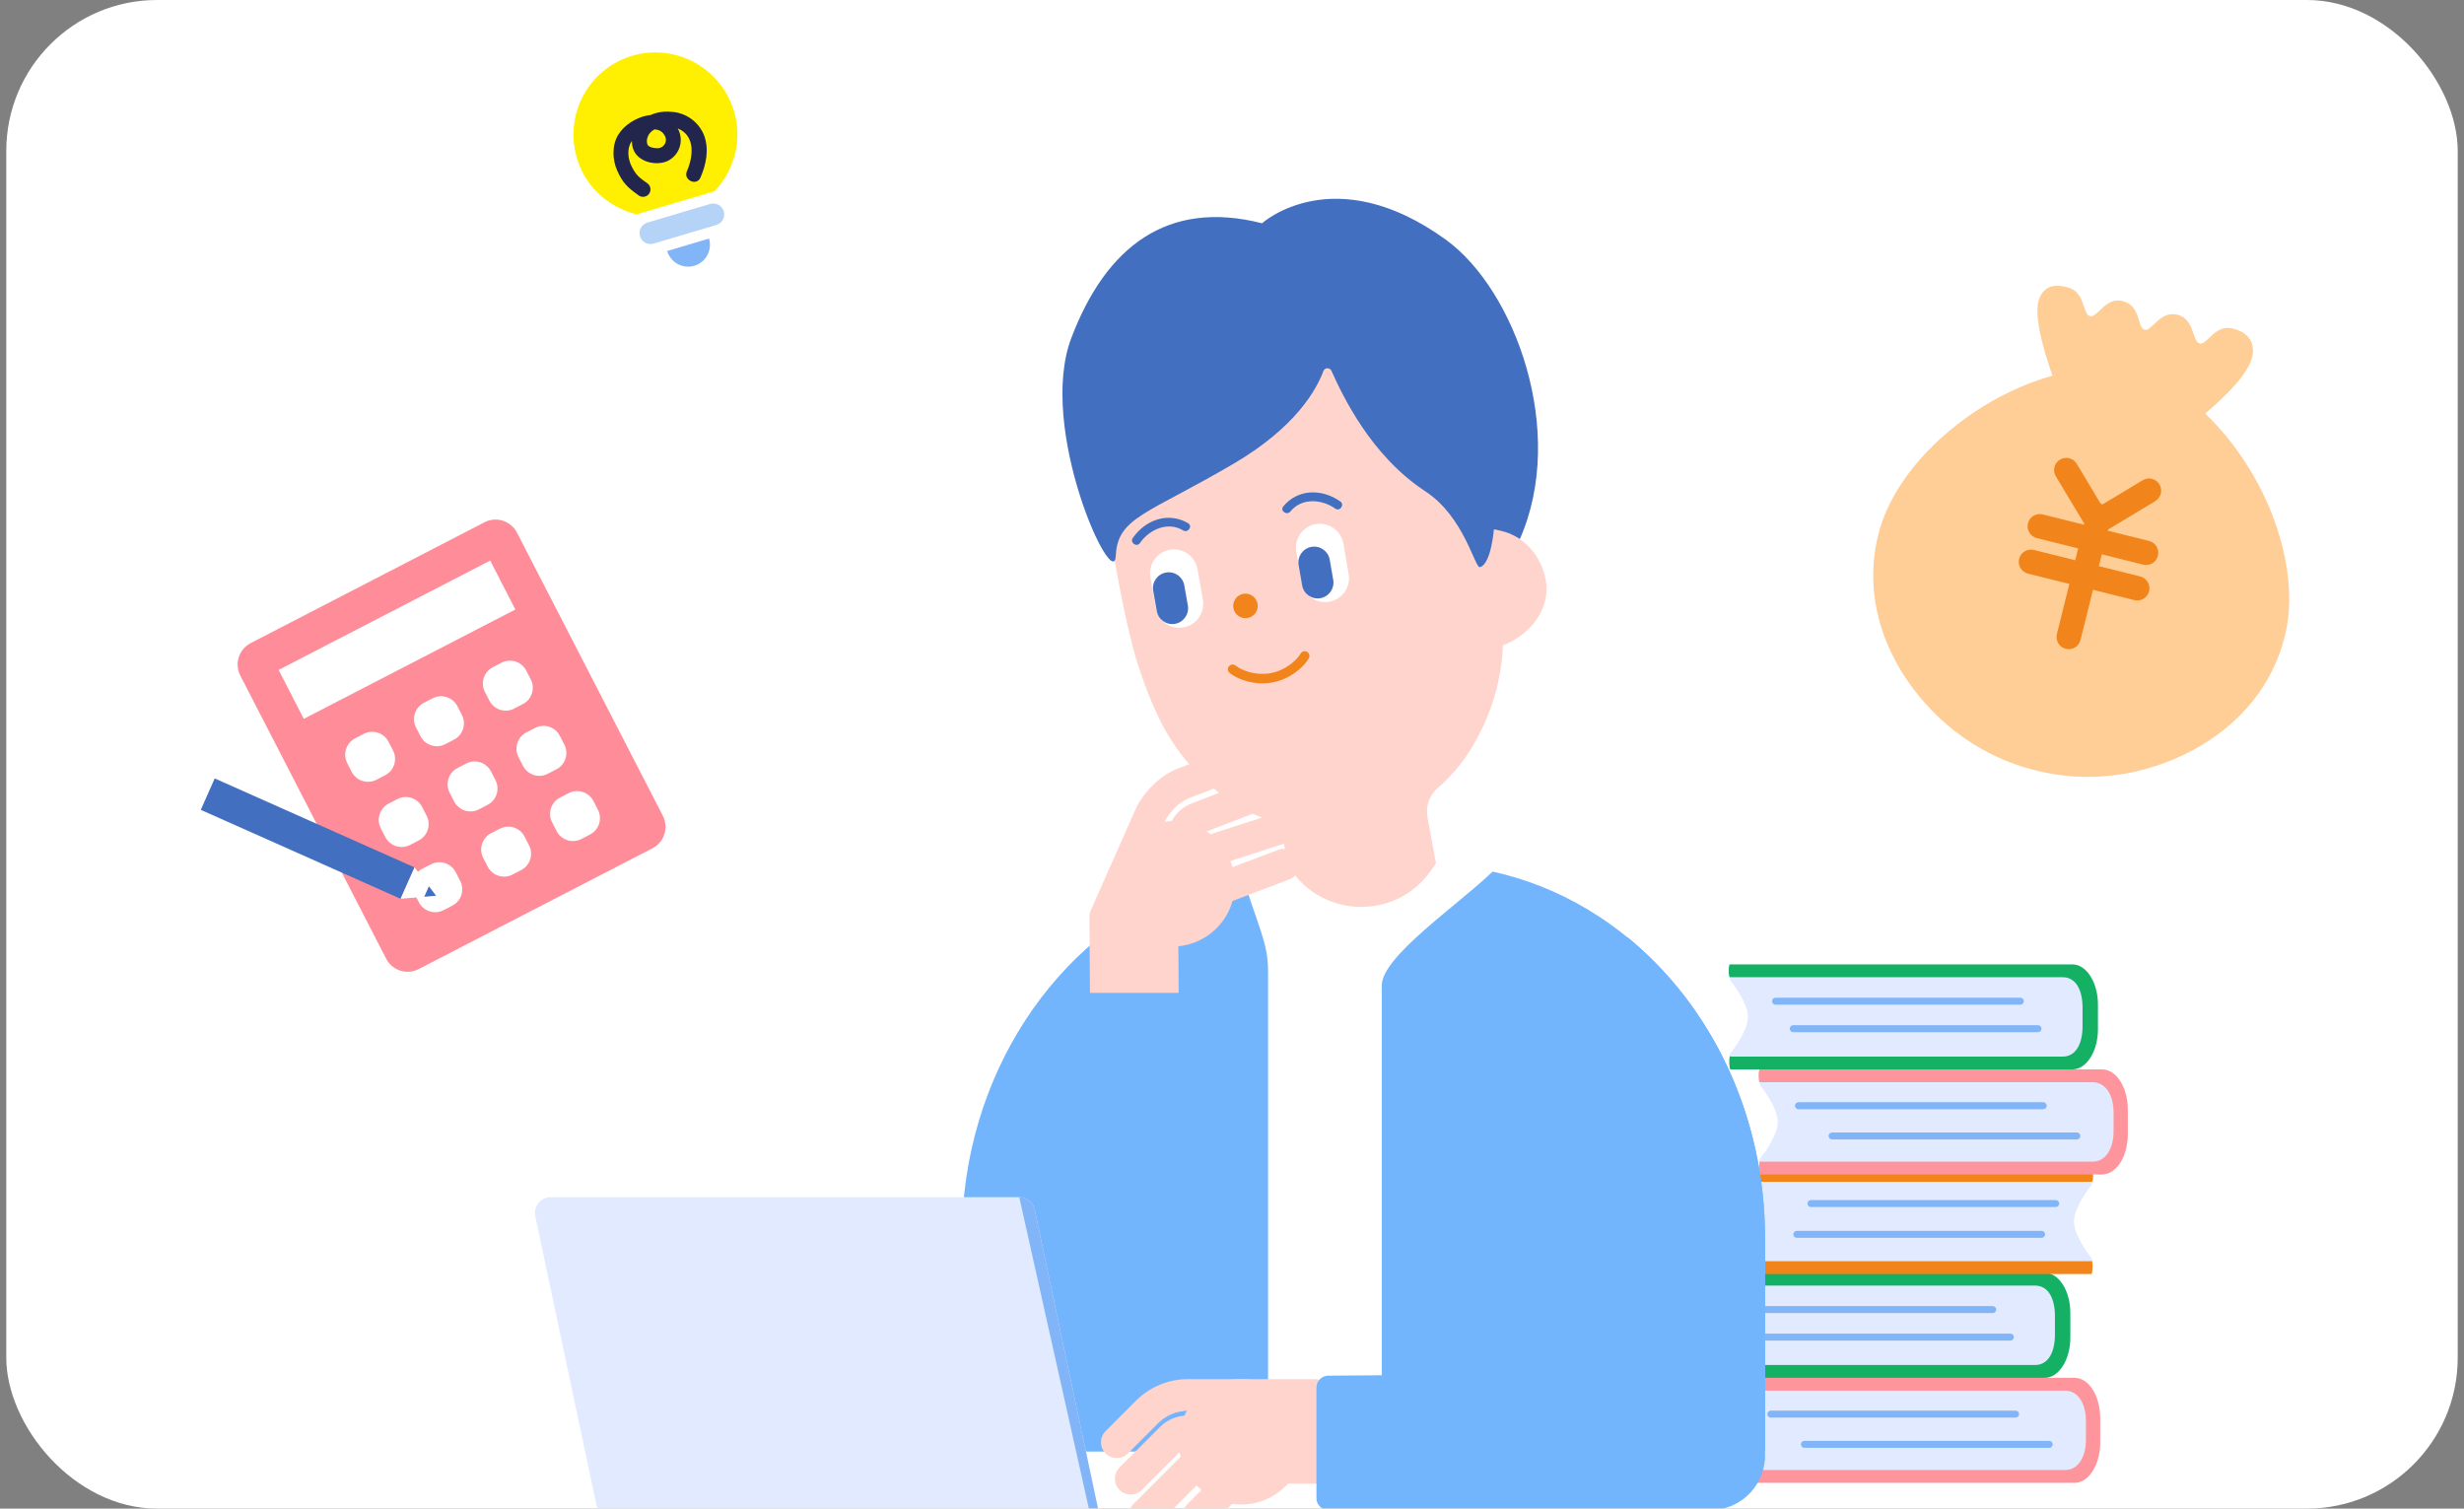 <svg width="196" height="120" viewBox="0 0 196 120" fill="none" xmlns="http://www.w3.org/2000/svg">
<rect x="0" y="0" width="196" height="120" fill="#808080" stroke="none"/>
<g clip-path="url(#clip0_1819_33558)">
<rect x="0.5" width="195" height="120" rx="12" fill="white"/>
<mask id="mask0_1819_33558" style="mask-type:luminance" maskUnits="userSpaceOnUse" x="-1" y="-6" width="198" height="133">
<path d="M196.804 -6H-0.804V126.028H196.804V-6Z" fill="white"/>
</mask>
<g mask="url(#mask0_1819_33558)">
<path d="M165.028 117.95H137.836C137.726 117.95 137.702 117.056 137.778 116.931C138.225 116.204 139.798 118.27 139.798 113.805C139.798 109.887 138.495 110.872 137.778 110.614C137.662 110.573 137.668 109.595 137.778 109.595H165.028C166.152 109.595 167.063 111.028 167.063 112.795V114.749C167.063 116.516 166.152 117.949 165.028 117.949V117.95Z" fill="#FF959C"/>
<path d="M164.252 116.931H137.901C137.794 116.931 137.738 116.774 137.812 116.68C138.246 116.13 139.213 114.79 139.213 113.773C139.213 112.755 138.246 111.415 137.812 110.866C137.738 110.771 137.794 110.615 137.901 110.615H164.252C165.344 110.615 165.926 111.698 165.926 113.034V114.511C165.926 115.848 165.344 116.931 164.252 116.931Z" fill="#E2EAFF"/>
<path d="M162.653 109.596H135.461C135.351 109.596 135.326 108.702 135.403 108.577C135.849 107.85 137.423 109.916 137.423 105.45C137.423 101.533 136.119 102.517 135.403 102.26C135.286 102.218 135.293 101.241 135.403 101.241H162.653C163.776 101.241 164.687 102.674 164.687 104.441V106.395C164.687 108.162 163.776 109.595 162.653 109.595V109.596Z" fill="#14B165"/>
<path d="M161.877 108.576H135.526C135.419 108.576 135.363 108.419 135.437 108.325C135.871 107.776 136.838 106.436 136.838 105.418C136.838 104.401 135.871 103.061 135.437 102.511C135.363 102.417 135.419 102.26 135.526 102.26H161.877C162.969 102.26 163.461 103.343 163.461 104.679V106.157C163.461 107.493 162.97 108.576 161.877 108.576Z" fill="#E2EAFF"/>
<path d="M139.161 101.34H166.353C166.463 101.34 166.488 100.446 166.411 100.321C165.965 99.595 164.391 101.66 164.391 97.195C164.391 93.278 165.695 94.262 166.411 94.005C166.528 93.963 166.521 92.986 166.411 92.986H139.161C138.038 92.986 137.127 94.418 137.127 96.185V98.14C137.127 99.907 138.038 101.339 139.161 101.339V101.34Z" fill="#F1851B"/>
<path d="M139.938 100.322H166.288C166.395 100.322 166.451 100.165 166.377 100.07C165.943 99.521 164.976 98.181 164.976 97.164C164.976 96.146 165.943 94.807 166.377 94.257C166.451 94.163 166.395 94.005 166.288 94.005H139.938C138.845 94.005 138.438 95.088 138.438 96.425V97.903C138.438 99.239 138.845 100.322 139.938 100.322Z" fill="#E2EAFF"/>
<path d="M163.523 96.011H144.051C143.897 96.011 143.774 95.887 143.774 95.734C143.774 95.581 143.898 95.457 144.051 95.457H163.523C163.676 95.457 163.8 95.581 163.8 95.734C163.8 95.887 163.676 96.011 163.523 96.011Z" fill="#82B5F7"/>
<path d="M162.401 98.461H142.929C142.775 98.461 142.652 98.337 142.652 98.184C142.652 98.031 142.776 97.906 142.929 97.906H162.401C162.554 97.906 162.678 98.031 162.678 98.184C162.678 98.337 162.554 98.461 162.401 98.461Z" fill="#82B5F7"/>
<path d="M158.512 104.447H139.04C138.887 104.447 138.763 104.322 138.763 104.169C138.763 104.016 138.887 103.892 139.04 103.892H158.512C158.665 103.892 158.789 104.016 158.789 104.169C158.789 104.322 158.665 104.447 158.512 104.447Z" fill="#82B5F7"/>
<path d="M159.919 106.635H140.447C140.293 106.635 140.17 106.51 140.17 106.357C140.17 106.204 140.294 106.08 140.447 106.08H159.919C160.072 106.08 160.196 106.204 160.196 106.357C160.196 106.51 160.072 106.635 159.919 106.635Z" fill="#82B5F7"/>
<path d="M160.333 112.759H140.861C140.708 112.759 140.584 112.635 140.584 112.482C140.584 112.329 140.708 112.204 140.861 112.204H160.333C160.487 112.204 160.61 112.329 160.61 112.482C160.61 112.635 160.486 112.759 160.333 112.759Z" fill="#82B5F7"/>
<path d="M163.006 115.166H143.533C143.38 115.166 143.256 115.042 143.256 114.889C143.256 114.736 143.38 114.611 143.533 114.611H163.006C163.159 114.611 163.283 114.736 163.283 114.889C163.283 115.042 163.159 115.166 163.006 115.166Z" fill="#82B5F7"/>
<path d="M167.226 93.419H140.033C139.923 93.419 139.899 92.525 139.976 92.4C140.422 91.673 141.996 93.739 141.996 89.273C141.996 85.356 140.692 86.34 139.976 86.083C139.859 86.041 139.866 85.064 139.976 85.064H167.226C168.349 85.064 169.26 86.497 169.26 88.264V90.218C169.26 91.985 168.349 93.418 167.226 93.418V93.419Z" fill="#FF959C"/>
<path d="M166.45 92.401H140.099C139.992 92.401 139.936 92.243 140.011 92.149C140.444 91.6 141.411 90.26 141.411 89.242C141.411 88.225 140.444 86.885 140.011 86.336C139.936 86.241 139.992 86.084 140.099 86.084H166.45C167.542 86.084 168.125 87.167 168.125 88.503V89.981C168.125 91.318 167.542 92.401 166.45 92.401Z" fill="#E2EAFF"/>
<path d="M164.849 85.065H137.657C137.547 85.065 137.523 84.171 137.599 84.046C138.045 83.32 139.619 85.385 139.619 80.92C139.619 77.002 138.316 77.987 137.599 77.73C137.482 77.688 137.489 76.71 137.599 76.71H164.849C165.972 76.71 166.883 78.143 166.883 79.91V81.865C166.883 83.632 165.972 85.064 164.849 85.064V85.065Z" fill="#14B165"/>
<path d="M164.073 84.046H137.722C137.615 84.046 137.559 83.889 137.634 83.795C138.068 83.246 139.034 81.906 139.034 80.888C139.034 79.871 138.068 78.531 137.634 77.981C137.559 77.887 137.615 77.73 137.722 77.73H164.073C165.166 77.73 165.657 78.813 165.657 80.149V81.627C165.657 82.963 165.166 84.046 164.073 84.046Z" fill="#E2EAFF"/>
<path d="M160.708 79.916H141.237C141.083 79.916 140.96 79.792 140.96 79.639C140.96 79.486 141.084 79.361 141.237 79.361H160.708C160.862 79.361 160.986 79.486 160.986 79.639C160.986 79.792 160.862 79.916 160.708 79.916Z" fill="#82B5F7"/>
<path d="M162.116 82.104H142.644C142.491 82.104 142.367 81.98 142.367 81.827C142.367 81.674 142.491 81.549 142.644 81.549H162.116C162.269 81.549 162.393 81.674 162.393 81.827C162.393 81.98 162.269 82.104 162.116 82.104Z" fill="#82B5F7"/>
<path d="M162.53 88.229H143.058C142.905 88.229 142.781 88.105 142.781 87.952C142.781 87.799 142.905 87.674 143.058 87.674H162.53C162.684 87.674 162.807 87.799 162.807 87.952C162.807 88.105 162.683 88.229 162.53 88.229Z" fill="#82B5F7"/>
<path d="M165.203 90.635H145.73C145.577 90.635 145.454 90.511 145.454 90.358C145.454 90.205 145.578 90.08 145.73 90.08H165.203C165.356 90.08 165.48 90.205 165.48 90.358C165.48 90.511 165.356 90.635 165.203 90.635Z" fill="#82B5F7"/>
<path d="M122.953 46.118C122.546 43.906 120.814 42.307 118.83 42.112L117.857 36.821L117.111 32.763C116.947 31.867 116.714 31.003 116.426 30.171C115.597 27.776 114.282 25.667 112.634 23.957C109.208 20.404 104.344 18.573 99.392 19.485C94.441 20.398 90.547 23.845 88.609 28.386C87.676 30.573 87.197 33.011 87.273 35.546C87.3 36.426 87.39 37.316 87.555 38.212L88.3 42.27C88.3 42.27 89.023 47.278 90.1 51.422C90.889 54.459 92.113 56.962 92.152 57.043C92.944 58.699 93.976 60.184 95.195 61.448C96.732 63.042 98.437 64.308 100.537 65.096C101.36 65.404 101.953 66.115 102.109 66.963L103.768 75.993C104.019 77.356 105.356 78.251 106.754 77.994L113.104 76.823C114.502 76.565 115.433 75.251 115.183 73.888L113.548 64.994C113.39 64.135 113.699 63.25 114.374 62.67C116.133 61.158 117.333 59.309 118.233 57.202C119.007 55.387 119.462 53.398 119.553 51.326C121.594 50.578 123.391 48.501 122.953 46.119L122.953 46.118Z" fill="#FFD4CC"/>
<path d="M76.316 115.588V98.58C76.316 85.6 83.809 74.588 94.252 70.49C94.942 70.218 96.722 69.635 98.571 69.245C100.433 68.852 102.364 68.653 102.364 68.653C104.781 73.011 110.909 73.353 113.795 69.291L114.261 68.635C114.261 68.635 117.008 68.903 120.098 69.703C120.897 69.909 121.672 70.19 122.436 70.49C132.878 74.588 140.372 85.601 140.372 98.58V115.589L76.316 115.588Z" fill="white"/>
<path d="M76.513 98.497C76.513 85.551 83.987 74.568 94.402 70.48C95.785 69.937 97.218 69.51 98.692 69.216C100.045 73.706 100.868 74.904 100.868 77.246V115.461H76.514V98.497L76.513 98.497Z" fill="#72B5FD"/>
<path d="M98.111 48.366C98.205 48.897 98.71 49.251 99.241 49.158C99.771 49.064 100.125 48.558 100.031 48.027C99.937 47.496 99.432 47.141 98.901 47.235C98.371 47.328 98.018 47.834 98.111 48.366Z" fill="#F1851B"/>
<path d="M102.077 40.284C102.601 39.636 103.385 39.224 104.22 39.172C105.081 39.118 105.916 39.392 106.616 39.888C106.98 40.148 106.581 40.717 106.216 40.457C105.145 39.696 103.541 39.575 102.645 40.685C102.365 41.031 101.795 40.633 102.077 40.284Z" fill="#436FC0"/>
<path d="M105.733 47.864C106.767 47.684 107.46 46.698 107.28 45.662L106.858 43.236C106.678 42.2 105.694 41.507 104.66 41.687C103.626 41.867 102.933 42.853 103.114 43.889L103.535 46.315C103.715 47.351 104.7 48.044 105.733 47.864" fill="white"/>
<path d="M105.03 47.582C105.714 47.463 106.172 46.812 106.053 46.126L105.774 44.523C105.655 43.839 105.004 43.38 104.321 43.499C103.637 43.618 103.18 44.27 103.299 44.955L103.577 46.558C103.696 47.242 104.347 47.701 105.03 47.582Z" fill="#436FC0"/>
<path d="M94.114 42.191C92.894 41.453 91.427 42.113 90.678 43.193C90.423 43.561 89.854 43.162 90.109 42.794C90.599 42.088 91.291 41.547 92.119 41.305C92.922 41.07 93.799 41.19 94.512 41.621C94.895 41.853 94.495 42.422 94.114 42.191Z" fill="#436FC0"/>
<path d="M94.14 49.907C93.106 50.089 92.121 49.398 91.938 48.362L91.512 45.938C91.329 44.903 92.02 43.915 93.053 43.733C94.087 43.55 95.073 44.241 95.255 45.277L95.683 47.702C95.865 48.737 95.174 49.724 94.14 49.907Z" fill="white"/>
<path d="M93.469 49.621C92.786 49.742 92.135 49.284 92.014 48.6L91.732 46.998C91.611 46.314 92.067 45.661 92.751 45.541C93.434 45.42 94.086 45.877 94.206 46.561L94.488 48.163C94.609 48.848 94.153 49.5 93.469 49.621Z" fill="#436FC0"/>
<path d="M100.419 54.358C100.667 54.358 100.921 54.337 101.176 54.292C102.563 54.047 103.669 53.124 104.109 52.37C104.214 52.19 104.154 51.958 103.974 51.853C103.794 51.747 103.564 51.809 103.459 51.989C103.162 52.497 102.275 53.332 101.045 53.549C99.932 53.745 98.832 53.371 98.282 52.94C98.118 52.81 97.881 52.841 97.753 53.005C97.625 53.169 97.654 53.406 97.817 53.534C98.385 53.979 99.354 54.358 100.419 54.358Z" fill="#F1851B"/>
<path d="M95.267 65.747C97.781 66.864 98.915 69.812 97.8 72.331C96.684 74.849 93.741 75.985 91.227 74.868C88.713 73.751 87.578 70.803 88.694 68.285C89.809 65.766 92.752 64.63 95.267 65.747Z" fill="#FFD4CC"/>
<path d="M94.353 74.181C94.834 74.181 95.294 73.902 95.502 73.433L97.663 68.553L102.3 67.058C102.96 66.844 103.323 66.135 103.11 65.474C102.897 64.813 102.189 64.451 101.529 64.662L96.524 66.277C96.503 66.283 96.482 66.291 96.461 66.299C96.037 66.462 95.701 66.78 95.516 67.197L93.206 72.412C92.925 73.047 93.211 73.791 93.845 74.073C94.011 74.146 94.184 74.181 94.354 74.181H94.353Z" fill="#FFD4CC"/>
<path d="M93.66 74.775C94.065 74.775 94.462 74.58 94.704 74.219L95.864 72.491L102.543 69.96C103.192 69.715 103.519 68.989 103.274 68.339C103.029 67.689 102.304 67.36 101.655 67.607L94.719 70.235C94.339 70.383 94.027 70.659 93.835 71.004L92.619 72.815C92.232 73.391 92.385 74.173 92.96 74.561C93.175 74.706 93.419 74.776 93.66 74.776L93.66 74.775Z" fill="#FFD4CC"/>
<path d="M92.155 71.99C92.637 71.99 93.096 71.711 93.304 71.242L95.376 66.563C95.441 66.417 95.559 66.304 95.708 66.247L99.951 64.609C100.599 64.359 100.921 63.631 100.671 62.983C100.422 62.335 99.697 62.01 99.048 62.261L94.804 63.899C94.03 64.198 93.418 64.781 93.08 65.541L91.007 70.221C90.727 70.856 91.012 71.599 91.647 71.881C91.812 71.955 91.985 71.989 92.155 71.989V71.99Z" fill="#FFD4CC"/>
<path d="M87.914 74.186C88.395 74.186 88.855 73.906 89.063 73.437L92.682 65.265C93.061 64.607 93.751 63.808 94.586 63.486L97.737 62.268C98.385 62.018 98.707 61.29 98.457 60.642C98.208 59.994 97.48 59.67 96.834 59.921L93.682 61.138C92.426 61.622 91.223 62.724 90.463 64.084C90.444 64.118 90.426 64.153 90.411 64.189L86.766 72.416C86.485 73.051 86.771 73.795 87.405 74.077C87.571 74.15 87.744 74.186 87.914 74.186Z" fill="#FFD4CC"/>
<path d="M93.715 73.142L93.766 79.785L86.71 79.829L86.659 73.186L93.715 73.142Z" fill="#FFD4CC"/>
<path d="M84.942 107.093V79.926C84.942 79.402 85.366 78.977 85.889 78.977H94.671C95.165 78.977 95.576 79.358 95.615 79.852L95.888 111.442H89.284C86.886 111.442 84.942 109.496 84.942 107.093Z" fill="#72B5FD"/>
<path d="M48.907 121.813H86.176C86.974 121.813 87.57 121.077 87.405 120.295L82.306 96.224C82.183 95.642 81.671 95.227 81.078 95.227H43.808C43.01 95.227 42.414 95.963 42.58 96.745L47.678 120.817C47.801 121.398 48.314 121.813 48.907 121.813Z" fill="#E2EAFF"/>
<path d="M86.959 121.539C86.959 121.539 87.578 121.17 87.404 120.295L82.305 96.224C82.183 95.642 81.671 95.227 81.077 95.227L86.959 121.539Z" fill="#82B5F7"/>
<path d="M93.767 114.682C93.767 117.437 95.997 119.671 98.748 119.671C101.499 119.671 103.729 117.437 103.729 114.682C103.729 111.927 101.499 109.693 98.748 109.693C95.997 109.693 93.767 111.927 93.767 114.682Z" fill="#FFD4CC"/>
<path d="M91.047 121.778C91.369 121.778 91.691 121.656 91.936 121.41L95.327 118.014H100.685C101.379 118.014 101.941 117.45 101.941 116.756C101.941 116.061 101.379 115.497 100.685 115.497H94.99C94.534 115.497 94.107 115.676 93.786 115.999L90.159 119.63C89.669 120.121 89.669 120.918 90.159 121.409C90.404 121.655 90.726 121.778 91.047 121.778ZM95.565 117.775C95.565 117.775 95.563 117.777 95.562 117.778L95.565 117.775Z" fill="#FFD4CC"/>
<path d="M95.348 121.778C95.669 121.778 95.992 121.656 96.237 121.41L99.627 118.014H104.986C105.679 118.014 106.242 117.45 106.242 116.756C106.242 116.061 105.679 115.497 104.986 115.497H99.291C98.837 115.497 98.41 115.675 98.089 115.997L94.461 119.631C93.97 120.122 93.97 120.919 94.461 121.41C94.706 121.656 95.027 121.778 95.349 121.778H95.348Z" fill="#FFD4CC"/>
<path d="M89.941 118.88C90.262 118.88 90.584 118.757 90.829 118.511L94.044 115.29C94.157 115.177 94.308 115.115 94.466 115.115H99.578C100.271 115.115 100.834 114.551 100.834 113.857C100.834 113.162 100.271 112.598 99.578 112.598H94.466C93.636 112.598 92.855 112.922 92.268 113.511L89.052 116.732C88.562 117.223 88.562 118.02 89.052 118.511C89.297 118.757 89.619 118.88 89.941 118.88Z" fill="#FFD4CC"/>
<path d="M88.833 115.981C89.154 115.981 89.476 115.859 89.722 115.613L92.11 113.22C92.756 112.573 93.615 112.217 94.528 112.217H104.594C105.288 112.217 105.85 111.653 105.85 110.959C105.85 110.264 105.288 109.7 104.594 109.7H94.528C92.943 109.7 91.454 110.319 90.333 111.441L87.945 113.834C87.455 114.325 87.455 115.122 87.945 115.613C88.189 115.859 88.511 115.981 88.833 115.981Z" fill="#FFD4CC"/>
<path d="M105.924 110.958H99.291V116.755H105.924V110.958Z" fill="#FFD4CC"/>
<path d="M105.591 109.426L129.456 109.238V74.544C136.092 79.967 140.402 88.674 140.402 98.517V116.161H140.382C140.183 118.378 138.325 120.115 136.06 120.115H105.665C105.141 120.115 104.717 119.691 104.717 119.166V110.371C104.717 109.876 105.098 109.465 105.591 109.426Z" fill="#72B5FD"/>
<path d="M105.911 29.5C105.783 29.217 105.374 29.229 105.267 29.52C104.722 30.994 103.07 33.977 98.17 36.86C91.3 40.902 88.894 41.127 88.757 44.203C88.62 47.278 82.462 34.132 85.222 26.875C87.983 19.617 92.868 15.846 100.39 17.759C100.39 17.759 106.081 12.604 115.013 19.068C120.512 23.047 124.657 34.35 120.899 42.875C120.899 42.875 120.466 42.599 120.114 42.454C119.497 42.199 118.832 42.112 118.832 42.112C118.832 42.112 118.613 44.878 117.722 45.113C117.321 45.22 116.483 41.112 113.38 39.082C109.033 36.238 106.794 31.451 105.911 29.5L105.911 29.5Z" fill="#436FC0"/>
<path d="M118.73 69.328C120.025 69.615 121.289 70 122.513 70.48C132.928 74.567 140.402 85.551 140.402 98.497V115.461H109.915V78.386C109.915 76.076 115.939 72.024 118.73 69.328Z" fill="#72B5FD"/>
<path d="M75.06 39.248C75.221 37.937 74.29 36.744 72.98 36.582C71.67 36.421 70.478 37.352 70.317 38.663C70.156 39.974 71.088 41.167 72.397 41.328C73.707 41.49 74.9 40.558 75.06 39.248Z" fill="white"/>
<path d="M68.188 34.724C68.447 32.612 66.946 30.69 64.836 30.43C62.725 30.17 60.805 31.671 60.546 33.782C60.287 35.894 61.787 37.816 63.898 38.076C66.008 38.336 67.929 36.835 68.188 34.724Z" fill="white"/>
<path d="M69.854 14.897C71.013 5.447 64.298 -3.156 54.854 -4.32C45.411 -5.484 36.815 1.232 35.656 10.682C34.496 20.131 41.212 28.735 50.655 29.899C60.099 31.063 68.695 24.346 69.854 14.897Z" fill="white"/>
<mask id="mask1_1819_33558" style="mask-type:luminance" maskUnits="userSpaceOnUse" x="38" y="-2" width="30" height="30">
<path d="M56.188 -1.586L38.414 9.338L49.322 27.165L67.097 16.24L56.188 -1.586Z" fill="white"/>
</mask>
<g mask="url(#mask1_1819_33558)">
<path d="M55.232 21.14C54.315 21.413 53.343 20.884 53.07 19.966L56.402 18.975C56.675 19.894 56.148 20.868 55.232 21.14Z" fill="#82B5F7"/>
<path d="M56.988 17.892L51.989 19.377C51.53 19.513 51.044 19.249 50.908 18.79C50.772 18.33 51.035 17.843 51.494 17.707L56.492 16.222C56.95 16.086 57.437 16.35 57.573 16.81C57.71 17.269 57.446 17.756 56.988 17.892Z" fill="#B5D3F7"/>
<path d="M50.277 4.44C53.726 3.415 57.358 5.389 58.383 8.846C59.33 12.036 57.619 14.398 56.853 15.207L50.638 17.053C49.555 16.794 46.833 15.749 45.886 12.559C44.861 9.102 46.828 5.464 50.277 4.44Z" fill="#FFEF00"/>
<path d="M50.769 15.518C49.92 14.908 49.539 14.555 49.103 13.586C48.705 12.703 48.665 11.563 49.179 10.719C50.094 9.214 52.887 8.299 53.904 10.203C54.032 10.426 54.112 10.673 54.14 10.928C54.168 11.184 54.143 11.442 54.066 11.688C53.989 11.933 53.863 12.159 53.694 12.353C53.526 12.547 53.32 12.704 53.088 12.813C52.178 13.213 50.76 12.891 50.383 11.892C50.056 11.027 50.446 10.029 51.148 9.482C51.812 9.013 52.626 8.804 53.435 8.898C53.998 8.934 54.538 9.13 54.994 9.462C55.45 9.794 55.803 10.25 56.011 10.776C56.416 11.881 56.173 13.085 55.716 14.128C55.408 14.829 54.333 14.32 54.64 13.618C55.147 12.464 55.332 10.809 53.93 10.223C53.136 9.89 51.791 10.049 51.505 10.932C51.438 11.117 51.438 11.322 51.505 11.507C51.628 11.722 52.011 11.784 52.23 11.787C52.355 11.801 52.482 11.779 52.595 11.724C52.709 11.668 52.804 11.582 52.87 11.474C52.936 11.367 52.97 11.243 52.969 11.116C52.967 10.99 52.93 10.867 52.861 10.761C52.313 9.762 50.675 10.579 50.227 11.269C49.846 11.856 49.951 12.664 50.255 13.259C50.627 13.987 50.883 14.143 51.534 14.61C51.653 14.713 51.727 14.858 51.74 15.015C51.753 15.172 51.705 15.328 51.604 15.449C51.501 15.568 51.356 15.64 51.2 15.653C51.043 15.667 50.888 15.619 50.766 15.52H50.768L50.769 15.518Z" fill="#22254C"/>
</g>
<path d="M182.095 47.83C182.123 45.658 181.658 43.265 180.719 40.872C179.509 37.817 177.631 35.012 175.412 32.894C178.221 30.505 179.438 28.808 179.186 27.536C179.04 26.827 178.513 26.358 177.586 26.127C176.73 25.914 176.158 26.465 175.735 26.874C175.338 27.251 175.176 27.369 174.962 27.315C174.748 27.262 174.678 27.086 174.486 26.563C174.304 26.002 174.055 25.247 173.2 25.034C172.344 24.821 171.772 25.371 171.348 25.781C170.951 26.157 170.808 26.28 170.594 26.226C170.38 26.173 170.305 26.016 170.154 25.483C169.971 24.922 169.741 24.172 168.867 23.954C167.993 23.736 167.439 24.291 167.016 24.701C166.619 25.077 166.457 25.195 166.243 25.142C166.029 25.088 165.959 24.913 165.768 24.389C165.585 23.829 165.337 23.074 164.481 22.861C164 22.741 163.108 22.518 162.517 23.223C161.984 23.843 161.62 25.158 163.266 29.886C160.297 30.71 157.32 32.325 154.839 34.46C152.048 36.854 150.106 39.717 149.411 42.514C148.683 45.443 148.946 48.42 150.15 51.275C150.548 52.186 151.022 53.096 151.617 53.978C154.077 57.641 157.713 60.231 161.85 61.262L161.921 61.279L161.993 61.297C166.129 62.328 170.553 61.747 174.44 59.666C178.27 57.59 180.791 54.456 181.754 50.576C181.968 49.719 182.083 48.797 182.096 47.83L182.095 47.83Z" fill="#FFCD96"/>
<path d="M166.6 42.445C166.36 42.386 166.142 42.233 166.004 42.004L163.534 37.89C163.258 37.431 163.406 36.835 163.865 36.559C164.323 36.283 164.918 36.431 165.194 36.89L167.165 40.172L170.443 38.198C170.901 37.922 171.496 38.07 171.772 38.529C172.048 38.988 171.9 39.585 171.441 39.861L167.334 42.335C167.105 42.473 166.841 42.506 166.6 42.445Z" fill="#F1851B"/>
<path d="M170.478 44.912L162.02 42.803C161.5 42.674 161.184 42.147 161.314 41.627C161.443 41.108 161.968 40.791 162.487 40.92L170.945 43.029C171.465 43.158 171.781 43.685 171.651 44.205C171.522 44.724 170.997 45.041 170.478 44.912Z" fill="#F1851B"/>
<path d="M169.776 47.735L161.318 45.627C160.799 45.498 160.483 44.971 160.612 44.451C160.742 43.931 161.267 43.615 161.786 43.744L170.244 45.852C170.763 45.982 171.079 46.508 170.95 47.028C170.821 47.548 170.296 47.865 169.776 47.735Z" fill="#F1851B"/>
<path d="M164.322 51.611C163.803 51.481 163.487 50.955 163.616 50.435L166.011 40.798C166.14 40.279 166.665 39.962 167.185 40.092C167.704 40.221 168.02 40.748 167.891 41.267L165.496 50.903C165.367 51.423 164.842 51.74 164.322 51.611Z" fill="#F1851B"/>
<path d="M51.899 67.475L33.303 77.084C32.36 77.571 31.202 77.201 30.716 76.257L19.117 53.742C18.631 52.798 19.001 51.639 19.943 51.152L38.539 41.543C39.481 41.056 40.64 41.426 41.126 42.37L52.725 64.885C53.211 65.829 52.841 66.988 51.899 67.475Z" fill="#FF8D99"/>
<path d="M38.992 44.591L22.163 53.288L24.164 57.179L40.994 48.482L38.992 44.591Z" fill="white"/>
<path d="M30.636 61.666L29.943 62.024C29.227 62.394 28.346 62.113 27.977 61.395L27.619 60.701C27.25 59.984 27.531 59.103 28.247 58.732L28.94 58.374C29.656 58.004 30.537 58.286 30.906 59.003L31.264 59.697C31.633 60.415 31.352 61.296 30.636 61.666Z" fill="white"/>
<path d="M36.112 58.836L35.42 59.194C34.703 59.564 33.823 59.282 33.453 58.565L33.096 57.871C32.726 57.153 33.007 56.272 33.724 55.902L34.416 55.544C35.133 55.174 36.013 55.456 36.383 56.173L36.74 56.867C37.11 57.584 36.829 58.465 36.112 58.836Z" fill="white"/>
<path d="M41.59 56.005L40.898 56.363C40.181 56.733 39.301 56.452 38.931 55.734L38.574 55.04C38.204 54.323 38.485 53.442 39.202 53.072L39.894 52.714C40.611 52.344 41.491 52.625 41.861 53.343L42.218 54.037C42.588 54.754 42.307 55.635 41.59 56.005Z" fill="white"/>
<path d="M33.308 66.853L32.615 67.21C31.899 67.581 31.018 67.299 30.649 66.582L30.291 65.888C29.922 65.17 30.203 64.289 30.919 63.919L31.612 63.561C32.328 63.191 33.208 63.472 33.578 64.19L33.936 64.884C34.305 65.601 34.024 66.482 33.308 66.853Z" fill="white"/>
<path d="M38.784 64.022L38.091 64.38C37.375 64.751 36.494 64.469 36.125 63.752L35.767 63.057C35.398 62.34 35.679 61.459 36.395 61.089L37.088 60.731C37.804 60.361 38.684 60.642 39.054 61.36L39.412 62.054C39.781 62.771 39.5 63.652 38.784 64.022Z" fill="white"/>
<path d="M44.262 61.192L43.569 61.55C42.853 61.92 41.972 61.639 41.603 60.921L41.245 60.227C40.876 59.51 41.157 58.629 41.873 58.258L42.566 57.9C43.282 57.53 44.163 57.812 44.532 58.529L44.89 59.223C45.259 59.941 44.978 60.822 44.262 61.192Z" fill="white"/>
<path d="M35.979 72.039L35.286 72.397C34.57 72.767 33.689 72.486 33.32 71.769L32.962 71.074C32.593 70.357 32.873 69.476 33.59 69.106L34.282 68.748C34.999 68.377 35.879 68.659 36.249 69.376L36.606 70.071C36.976 70.788 36.695 71.669 35.979 72.039Z" fill="white"/>
<path d="M41.456 69.209L40.763 69.567C40.047 69.937 39.166 69.656 38.797 68.938L38.439 68.244C38.07 67.527 38.351 66.646 39.067 66.275L39.76 65.918C40.476 65.547 41.356 65.829 41.726 66.546L42.084 67.24C42.453 67.958 42.172 68.839 41.456 69.209Z" fill="white"/>
<path d="M46.934 66.379L46.242 66.737C45.525 67.107 44.645 66.825 44.275 66.108L43.918 65.414C43.548 64.696 43.829 63.815 44.545 63.445L45.238 63.087C45.955 62.717 46.835 62.998 47.204 63.716L47.562 64.41C47.931 65.127 47.651 66.008 46.934 66.379Z" fill="white"/>
<path d="M17.079 61.918L15.972 64.418L31.866 71.493L32.973 68.994L17.079 61.918Z" fill="#436FC0"/>
<path d="M34.692 71.249L32.975 68.99L31.867 71.489L34.692 71.249Z" fill="white"/>
<path d="M34.691 71.25L34.118 70.497L33.749 71.33L34.691 71.25Z" fill="#436FC0"/>
</g>
</g>
<defs>
<clipPath id="clip0_1819_33558">
<rect x="0.5" width="195" height="120" rx="12" fill="white"/>
</clipPath>
</defs>
</svg>
